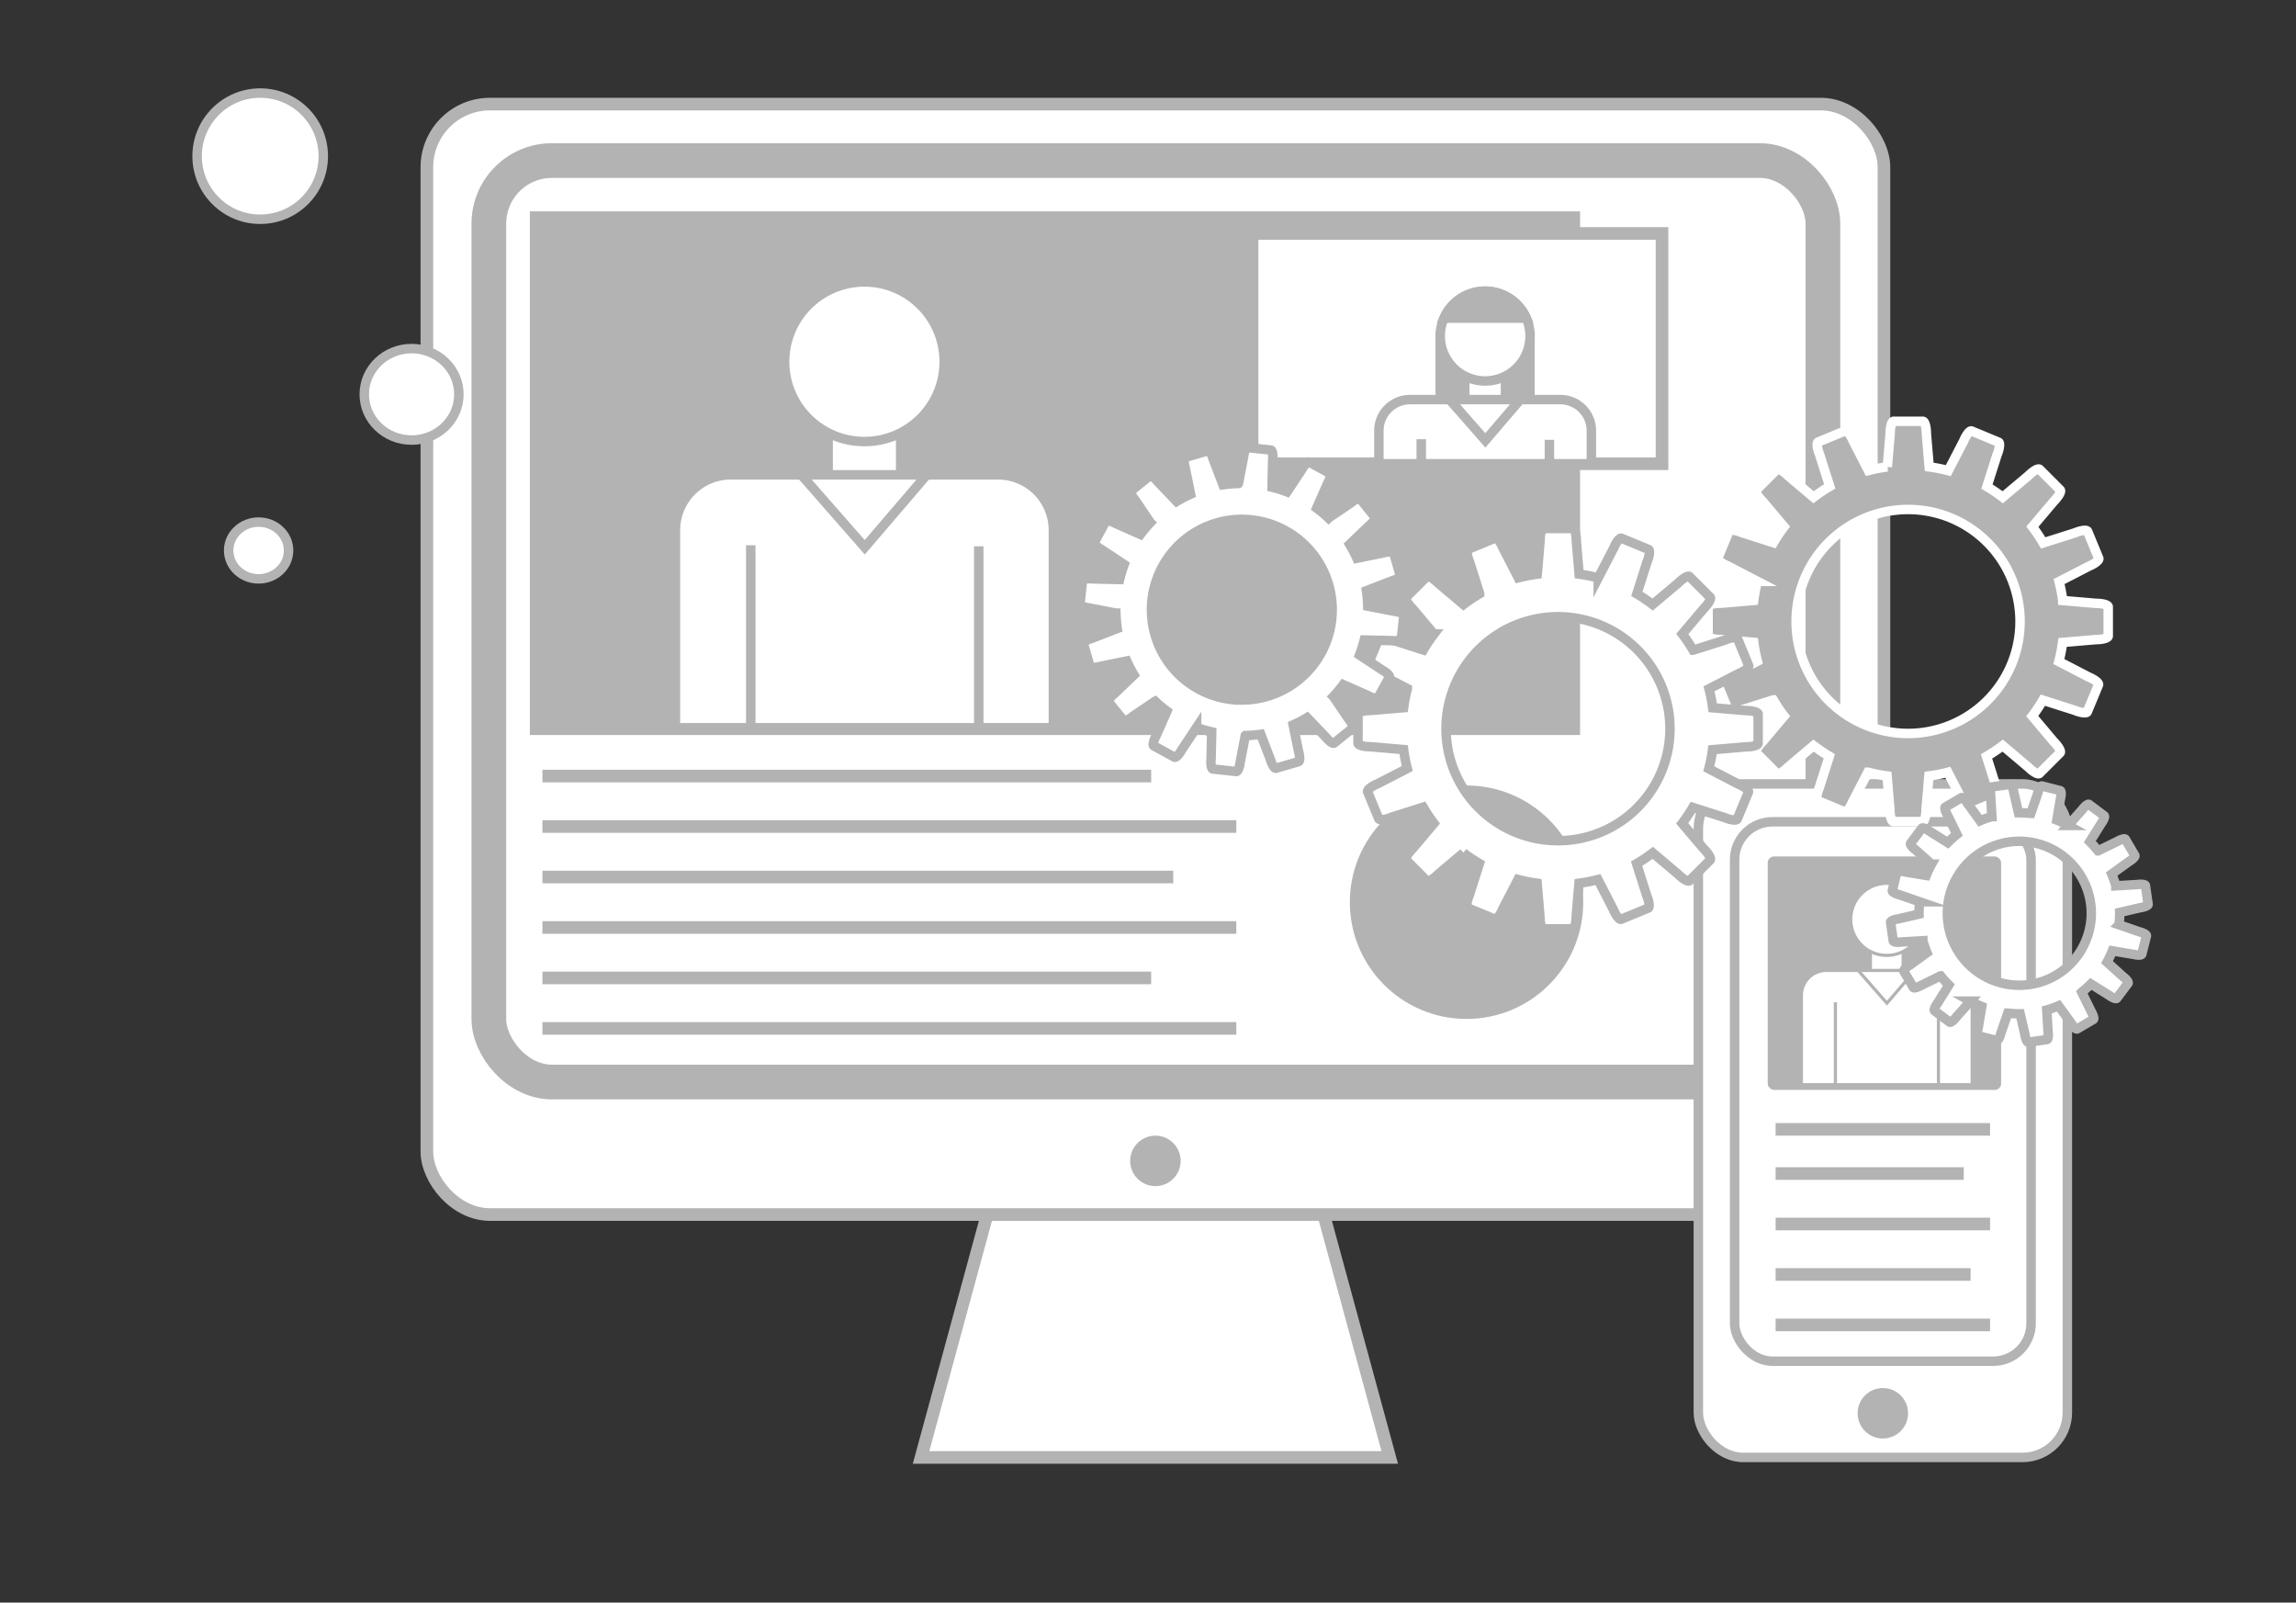 <svg xmlns="http://www.w3.org/2000/svg" id="Layer_1" data-name="Layer 1" viewBox="0 0 728 508"><rect x="0" y="0" width="728" height="508" fill="#333333" stroke="none"/><defs><style>.cls-1,.cls-2,.cls-6,.cls-9{fill:#fff;}.cls-1,.cls-10,.cls-2,.cls-4,.cls-6,.cls-7,.cls-8,.cls-9{stroke:#b3b3b3;}.cls-1,.cls-10,.cls-11,.cls-2,.cls-3,.cls-4,.cls-6,.cls-7,.cls-8,.cls-9{stroke-miterlimit:10;}.cls-1,.cls-3,.cls-4{stroke-width:4px;}.cls-2{stroke-width:11px;}.cls-11,.cls-3,.cls-5,.cls-8{fill:#b3b3b3;}.cls-11,.cls-3{stroke:#fff;}.cls-10,.cls-4,.cls-7{fill:none;}.cls-11,.cls-6,.cls-7,.cls-8{stroke-width:3px;}</style></defs><title>Artboard 2 copy 5</title><polygon class="cls-1" points="366.35 189 292.04 462 440.65 462 366.35 189"></polygon><rect class="cls-1" x="135.35" y="33" width="462" height="352" rx="20"></rect><rect class="cls-2" x="155" y="50.9" width="423" height="292.1" rx="20"></rect><rect class="cls-3" x="166" y="65" width="337" height="170"></rect><line class="cls-4" x1="172" y1="226" x2="392" y2="226"></line><line class="cls-4" x1="172" y1="246" x2="365" y2="246"></line><line class="cls-4" x1="172" y1="262" x2="392" y2="262"></line><line class="cls-4" x1="172" y1="278" x2="372" y2="278"></line><line class="cls-4" x1="172" y1="294" x2="392" y2="294"></line><line class="cls-4" x1="172" y1="310" x2="365" y2="310"></line><line class="cls-4" x1="172" y1="326" x2="392" y2="326"></line><circle class="cls-5" cx="465" cy="286" r="37"></circle><circle class="cls-5" cx="366.35" cy="368" r="8"></circle><rect class="cls-6" x="538.5" y="248.5" width="117" height="213.5" rx="14.21"></rect><rect class="cls-7" x="550" y="260.5" width="94" height="171" rx="12"></rect><line class="cls-4" x1="563" y1="358" x2="631" y2="358"></line><line class="cls-4" x1="563" y1="372" x2="622.65" y2="372"></line><line class="cls-4" x1="563" y1="388" x2="631" y2="388"></line><line class="cls-4" x1="563" y1="404" x2="624.82" y2="404"></line><line class="cls-4" x1="563" y1="420" x2="631" y2="420"></line><circle class="cls-5" cx="597" cy="448" r="8"></circle><rect class="cls-5" x="560.5" y="271.5" width="74" height="74" rx="2"></rect><ellipse class="cls-6" cx="130.5" cy="125" rx="15" ry="14.5"></ellipse><ellipse class="cls-6" cx="82" cy="174.5" rx="9.5" ry="9"></ellipse><circle class="cls-6" cx="82.5" cy="49.5" r="20"></circle><rect class="cls-6" x="262.58" y="125.52" width="23" height="34.83"></rect><circle class="cls-6" cx="274.08" cy="114.67" r="25.3"></circle><path class="cls-6" d="M334,168v62.7H214.17V168a17.54,17.54,0,0,1,17.48-17.48h84.87A17.54,17.54,0,0,1,334,168Z"></path><line class="cls-7" x1="238.05" y1="172.84" x2="238.05" y2="230.67"></line><line class="cls-7" x1="310.34" y1="173.17" x2="310.34" y2="231"></line><polyline class="cls-7" points="254.03 150.49 274.19 173.49 293.88 150.49"></polyline><rect class="cls-1" x="397" y="74" width="129.98" height="73"></rect><rect class="cls-8" x="456.65" y="106.49" width="28.47" height="20.17"></rect><rect class="cls-6" x="464.43" y="112.62" width="12.93" height="19.58"></rect><path class="cls-6" d="M485.13,106.53a14.23,14.23,0,0,1-28.46,0,14,14,0,0,1,1.19-5.68,14.22,14.22,0,0,1,26.08,0A14,14,0,0,1,485.13,106.53Z"></path><path class="cls-6" d="M504.58,136.5V147H437.21V136.5a9.86,9.86,0,0,1,9.83-9.83h47.71A9.85,9.85,0,0,1,504.58,136.5Z"></path><line class="cls-7" x1="450.64" y1="147" x2="450.64" y2="139.23"></line><line class="cls-7" x1="491.28" y1="147" x2="491.28" y2="139.42"></line><polyline class="cls-7" points="459.62 126.67 470.96 139.6 482.03 126.67"></polyline><path class="cls-8" d="M483.94,100.85H457.86a14.22,14.22,0,0,1,26.08,0Z"></path><rect class="cls-9" x="593.05" y="296.33" width="10.39" height="15.74"></rect><circle class="cls-9" cx="598.24" cy="291.43" r="11.43"></circle><path class="cls-9" d="M625.32,315.52v28.33H571.17V315.52a7.92,7.92,0,0,1,7.9-7.9h38.35A7.92,7.92,0,0,1,625.32,315.52Z"></path><line class="cls-10" x1="581.96" y1="317.72" x2="581.96" y2="343.85"></line><line class="cls-10" x1="614.63" y1="317.87" x2="614.63" y2="344"></line><polyline class="cls-10" points="589.18 307.62 598.29 318.01 607.19 307.62"></polyline><path class="cls-11" d="M664.59,191.26l-10.55-.9a49.41,49.41,0,0,0-1.16-6l9.39-4.84c2-.82,3.42-2,3.19-2.53l-3.53-8.54c-.24-.57-2.06-.37-4,.45l-10.09,3.2a49.26,49.26,0,0,0-3.43-5.13l6.83-8.09c1.52-1.52,2.41-3.12,2-3.55l-6.54-6.54c-.43-.44-2,.45-3.55,2L635,157.63a49.35,49.35,0,0,0-5-3.38l3.22-10.08c.83-2,1-3.8.47-4l-8.54-3.54c-.57-.24-1.71,1.19-2.53,3.17l-4.87,9.39a48.29,48.29,0,0,0-6.05-1.19l-.9-10.55c0-2.15-.5-3.91-1.12-3.91h-9.24c-.62,0-1.12,1.76-1.12,3.91l-.9,10.55a49.41,49.41,0,0,0-6,1.16l-4.84-9.39c-.82-2-2-3.42-2.53-3.19l-8.54,3.53c-.57.24-.37,2.06.45,4l3.2,10.09a49.26,49.26,0,0,0-5.13,3.43l-8.09-6.83c-1.52-1.52-3.12-2.41-3.55-2l-6.54,6.54c-.44.43.45,2,2,3.55l6.83,8.09a49.35,49.35,0,0,0-3.38,5.05l-10.08-3.22c-2-.83-3.8-1-4-.47l-3.54,8.54c-.24.57,1.19,1.71,3.17,2.53l9.39,4.87a48.29,48.29,0,0,0-1.19,6.05l-10.55.9c-2.15,0-3.91.5-3.91,1.12v9.24c0,.62,1.76,1.12,3.91,1.12l10.55.9a49.41,49.41,0,0,0,1.16,6l-9.39,4.84c-2,.82-3.42,2-3.19,2.53l3.53,8.54c.24.57,2.06.37,4-.45l10.09-3.2a49.26,49.26,0,0,0,3.43,5.13l-6.83,8.09c-1.52,1.52-2.41,3.12-2,3.55l6.54,6.54c.43.44,2-.45,3.55-2l8.09-6.83a49.35,49.35,0,0,0,5,3.38l-3.22,10.08c-.83,2-1,3.8-.47,4l8.54,3.54c.57.24,1.71-1.19,2.53-3.17l4.87-9.39a48.29,48.29,0,0,0,6.05,1.19l.9,10.55c0,2.15.5,3.91,1.12,3.91h9.24c.62,0,1.12-1.76,1.12-3.91l.9-10.55a49.41,49.41,0,0,0,6-1.16l4.84,9.39c.82,2,2,3.42,2.53,3.19l8.54-3.53c.57-.24.37-2.06-.45-4l-3.2-10.09a49.26,49.26,0,0,0,5.13-3.43l8.09,6.83c1.52,1.52,3.12,2.41,3.55,2l6.54-6.54c.44-.43-.45-2-2-3.55L644.37,227a49.35,49.35,0,0,0,3.38-5.05l10.08,3.22c2,.83,3.8,1,4,.47l3.54-8.54c.24-.57-1.19-1.71-3.17-2.53l-9.39-4.87a48.29,48.29,0,0,0,1.19-6.05l10.55-.9c2.15,0,3.91-.5,3.91-1.12v-9.24C668.5,191.76,666.74,191.26,664.59,191.26ZM605,232.5A35.5,35.5,0,1,1,640.5,197,35.5,35.5,0,0,1,605,232.5Z"></path><path class="cls-6" d="M553.59,225.26l-10.55-.9a49.41,49.41,0,0,0-1.16-6l9.39-4.84c2-.82,3.42-2,3.19-2.53l-3.53-8.54c-.24-.57-2.06-.37-4,.45l-10.09,3.2a49.26,49.26,0,0,0-3.43-5.13l6.83-8.09c1.52-1.52,2.41-3.12,2-3.55l-6.54-6.54c-.43-.44-2,.45-3.55,2L524,191.63a49.35,49.35,0,0,0-5-3.38l3.22-10.08c.83-2,1-3.8.47-4l-8.54-3.54c-.57-.24-1.71,1.19-2.53,3.17l-4.87,9.39a48.29,48.29,0,0,0-6.05-1.19l-.9-10.55c0-2.15-.5-3.91-1.12-3.91h-9.24c-.62,0-1.12,1.76-1.12,3.91l-.9,10.55a49.41,49.41,0,0,0-6,1.16l-4.84-9.39c-.82-2-2-3.42-2.53-3.19l-8.54,3.53c-.57.24-.37,2.06.45,4l3.2,10.09a49.26,49.26,0,0,0-5.13,3.43l-8.09-6.83c-1.52-1.52-3.12-2.41-3.55-2l-6.54,6.54c-.44.43.45,2,2,3.55l6.83,8.09a49.35,49.35,0,0,0-3.38,5.05l-10.08-3.22c-2-.83-3.8-1-4-.47l-3.54,8.54c-.24.57,1.19,1.71,3.17,2.53l9.39,4.87a48.29,48.29,0,0,0-1.19,6.05l-10.55.9c-2.15,0-3.91.5-3.91,1.12v9.24c0,.62,1.76,1.12,3.91,1.12l10.55.9a49.41,49.41,0,0,0,1.16,6l-9.39,4.84c-2,.82-3.42,2-3.19,2.53l3.53,8.54c.24.57,2.06.37,4-.45l10.09-3.2a49.26,49.26,0,0,0,3.43,5.13l-6.83,8.09c-1.52,1.52-2.41,3.12-2,3.55l6.54,6.54c.43.44,2-.45,3.55-2l8.09-6.83a49.35,49.35,0,0,0,5.05,3.38l-3.22,10.08c-.83,2-1,3.8-.47,4l8.54,3.54c.57.24,1.71-1.19,2.53-3.17l4.87-9.39a48.29,48.29,0,0,0,6.05,1.19l.9,10.55c0,2.15.5,3.91,1.12,3.91h9.24c.62,0,1.12-1.76,1.12-3.91l.9-10.55a49.41,49.41,0,0,0,6-1.16l4.84,9.39c.82,2,2,3.42,2.53,3.19l8.54-3.53c.57-.24.37-2.06-.45-4l-3.2-10.09a49.26,49.26,0,0,0,5.13-3.43l8.09,6.83c1.52,1.52,3.12,2.41,3.55,2l6.54-6.54c.44-.43-.45-2-2-3.55L533.37,261a49.35,49.35,0,0,0,3.38-5.05l10.08,3.22c2,.83,3.8,1,4,.47l3.54-8.54c.24-.57-1.19-1.71-3.17-2.53l-9.39-4.87a48.29,48.29,0,0,0,1.19-6.05l10.55-.9c2.15,0,3.91-.5,3.91-1.12v-9.24C557.5,225.76,555.74,225.26,553.59,225.26ZM494,266.5A35.5,35.5,0,1,1,529.5,231,35.5,35.5,0,0,1,494,266.5Z"></path><path class="cls-6" d="M442.07,193.77l-8.39-1.62a41.7,41.7,0,0,0-.42-4.89l7.95-3.08c1.67-.48,2.91-1.27,2.77-1.75l-2.09-7.16c-.14-.48-1.62-.47-3.28,0l-8.37,1.7a40.32,40.32,0,0,0-2.31-4.42l6.17-5.9c1.35-1.09,2.2-2.3,1.89-2.68l-4.68-5.81c-.32-.39-1.68.19-3,1.27l-7.07,4.79a39,39,0,0,0-3.76-3.15l3.45-7.81c.83-1.52,1.16-3,.72-3.2l-6.55-3.58c-.43-.24-1.47.81-2.3,2.33l-4.71,7.11a41.74,41.74,0,0,0-4.76-1.48l.19-8.54c.18-1.72-.07-3.18-.57-3.23l-7.41-.8c-.5,0-1.05,1.32-1.24,3l-1.62,8.39a41.7,41.7,0,0,0-4.89.42l-3.08-8c-.48-1.67-1.27-2.91-1.75-2.77l-7.16,2.09c-.48.14-.47,1.62,0,3.28l1.7,8.37a40.32,40.32,0,0,0-4.42,2.31l-5.9-6.17c-1.09-1.35-2.3-2.2-2.68-1.89l-5.81,4.68c-.39.32.19,1.68,1.27,3l4.79,7.07a39,39,0,0,0-3.15,3.76l-7.81-3.45c-1.52-.83-3-1.16-3.2-.72L347,171.93c-.24.43.81,1.47,2.33,2.3l7.11,4.71A41.74,41.74,0,0,0,355,183.7l-8.54-.19c-1.72-.18-3.18.07-3.23.57l-.8,7.41c-.05.5,1.32,1,3,1.24l8.39,1.62a41.7,41.7,0,0,0,.42,4.89l-7.95,3.08c-1.67.48-2.91,1.27-2.77,1.75l2.09,7.16c.14.48,1.62.47,3.28,0l8.37-1.7a40.32,40.32,0,0,0,2.31,4.42l-6.17,5.9c-1.35,1.09-2.2,2.3-1.89,2.68l4.68,5.81c.32.39,1.68-.19,3-1.27l7.07-4.79a39,39,0,0,0,3.76,3.15l-3.45,7.81c-.83,1.52-1.16,3-.72,3.2l6.55,3.58c.43.24,1.47-.81,2.3-2.33l4.71-7.11A41.74,41.74,0,0,0,384.2,232l-.19,8.54c-.18,1.72.07,3.18.57,3.23l7.41.8c.5,0,1.05-1.32,1.24-3l1.62-8.39a41.7,41.7,0,0,0,4.89-.42l3.08,8c.48,1.67,1.27,2.91,1.75,2.77l7.16-2.09c.48-.14.47-1.62,0-3.28l-1.7-8.37a40.32,40.32,0,0,0,4.42-2.31l5.9,6.17c1.09,1.35,2.3,2.2,2.68,1.89l5.81-4.68c.39-.32-.19-1.68-1.27-3l-4.79-7.07a39,39,0,0,0,3.15-3.76l7.81,3.45c1.52.83,3,1.16,3.2.72l3.58-6.55c.24-.43-.81-1.47-2.33-2.3l-7.11-4.71a41.74,41.74,0,0,0,1.48-4.76l8.54.19c1.72.18,3.18-.07,3.23-.57l.8-7.41C445.16,194.51,443.79,194,442.07,193.77Zm-51.38,28a28.65,28.65,0,1,1,31.55-25.43A28.65,28.65,0,0,1,390.69,221.74Z"></path><path class="cls-6" d="M678.31,295.37l-6.43-2.23a30.1,30.1,0,0,0,.22-3.9l6.62-1.53c1.37-.19,2.44-.67,2.39-1.07l-.85-5.88c0-.39-1.22-.55-2.59-.36l-6.79.4a30.14,30.14,0,0,0-1.32-3.74l5.53-4c1.19-.71,2-1.56,1.8-1.9l-3-5.11c-.2-.34-1.34,0-2.53.66l-6.12,3a34,34,0,0,0-2.61-2.9l3.61-5.77c.82-1.11,1.24-2.21.92-2.44L662.37,255c-.32-.23-1.26.48-2.08,1.58l-4.52,5.08a31.9,31.9,0,0,0-3.59-1.7l1.12-6.72c.34-1.34.3-2.51-.08-2.61l-5.76-1.47c-.39-.09-1,.92-1.32,2.26l-2.23,6.43a34.12,34.12,0,0,0-3.9-.22l-1.53-6.62c-.19-1.36-.67-2.44-1.07-2.38l-5.88.84c-.39.06-.55,1.23-.36,2.59l.4,6.8a30.14,30.14,0,0,0-3.74,1.32l-4-5.54c-.71-1.19-1.56-2-1.9-1.79l-5.11,3c-.34.2,0,1.34.66,2.53l3,6.12a32.38,32.38,0,0,0-2.9,2.61l-5.77-3.61c-1.11-.83-2.21-1.25-2.44-.93l-3.56,4.76c-.24.32.47,1.25,1.57,2.08l5.08,4.52a31.75,31.75,0,0,0-1.7,3.58l-6.72-1.11c-1.34-.34-2.51-.31-2.61.08L600,282.32c-.1.38.91,1,2.25,1.32l6.43,2.22a32.07,32.07,0,0,0-.21,3.9l-6.63,1.53c-1.36.2-2.44.68-2.38,1.07l.84,5.88c.06.4,1.23.56,2.59.36l6.8-.39A31.33,31.33,0,0,0,611,302l-5.54,4c-1.19.7-2,1.56-1.79,1.9l3,5.11c.2.34,1.34,0,2.53-.67l6.12-3a31.17,31.17,0,0,0,2.61,2.91L614.35,318c-.83,1.1-1.25,2.2-.93,2.44l4.76,3.56c.32.24,1.25-.47,2.08-1.58l4.52-5.07a32.84,32.84,0,0,0,3.59,1.7l-1.12,6.71c-.34,1.34-.31,2.52.08,2.62l5.76,1.46c.38.1,1-.92,1.32-2.26l2.22-6.43a30.2,30.2,0,0,0,3.9.22l1.53,6.62c.2,1.37.68,2.44,1.07,2.39l5.89-.85c.39-.05.55-1.22.35-2.59l-.39-6.79a31.33,31.33,0,0,0,3.74-1.32l4,5.53c.7,1.19,1.56,2,1.9,1.8l5.11-3c.34-.2,0-1.34-.67-2.53l-3-6.12a32.66,32.66,0,0,0,2.91-2.61l5.77,3.61c1.1.82,2.2,1.24,2.44.92l3.56-4.75c.24-.32-.47-1.26-1.58-2.09L668.08,305a33.74,33.74,0,0,0,1.7-3.59l6.71,1.12c1.34.34,2.52.3,2.62-.08l1.46-5.76C680.67,296.3,679.65,295.71,678.31,295.37Zm-43.66,16.25a22.82,22.82,0,1,1,27.74-16.49A22.83,22.83,0,0,1,634.65,311.62Z"></path></svg>